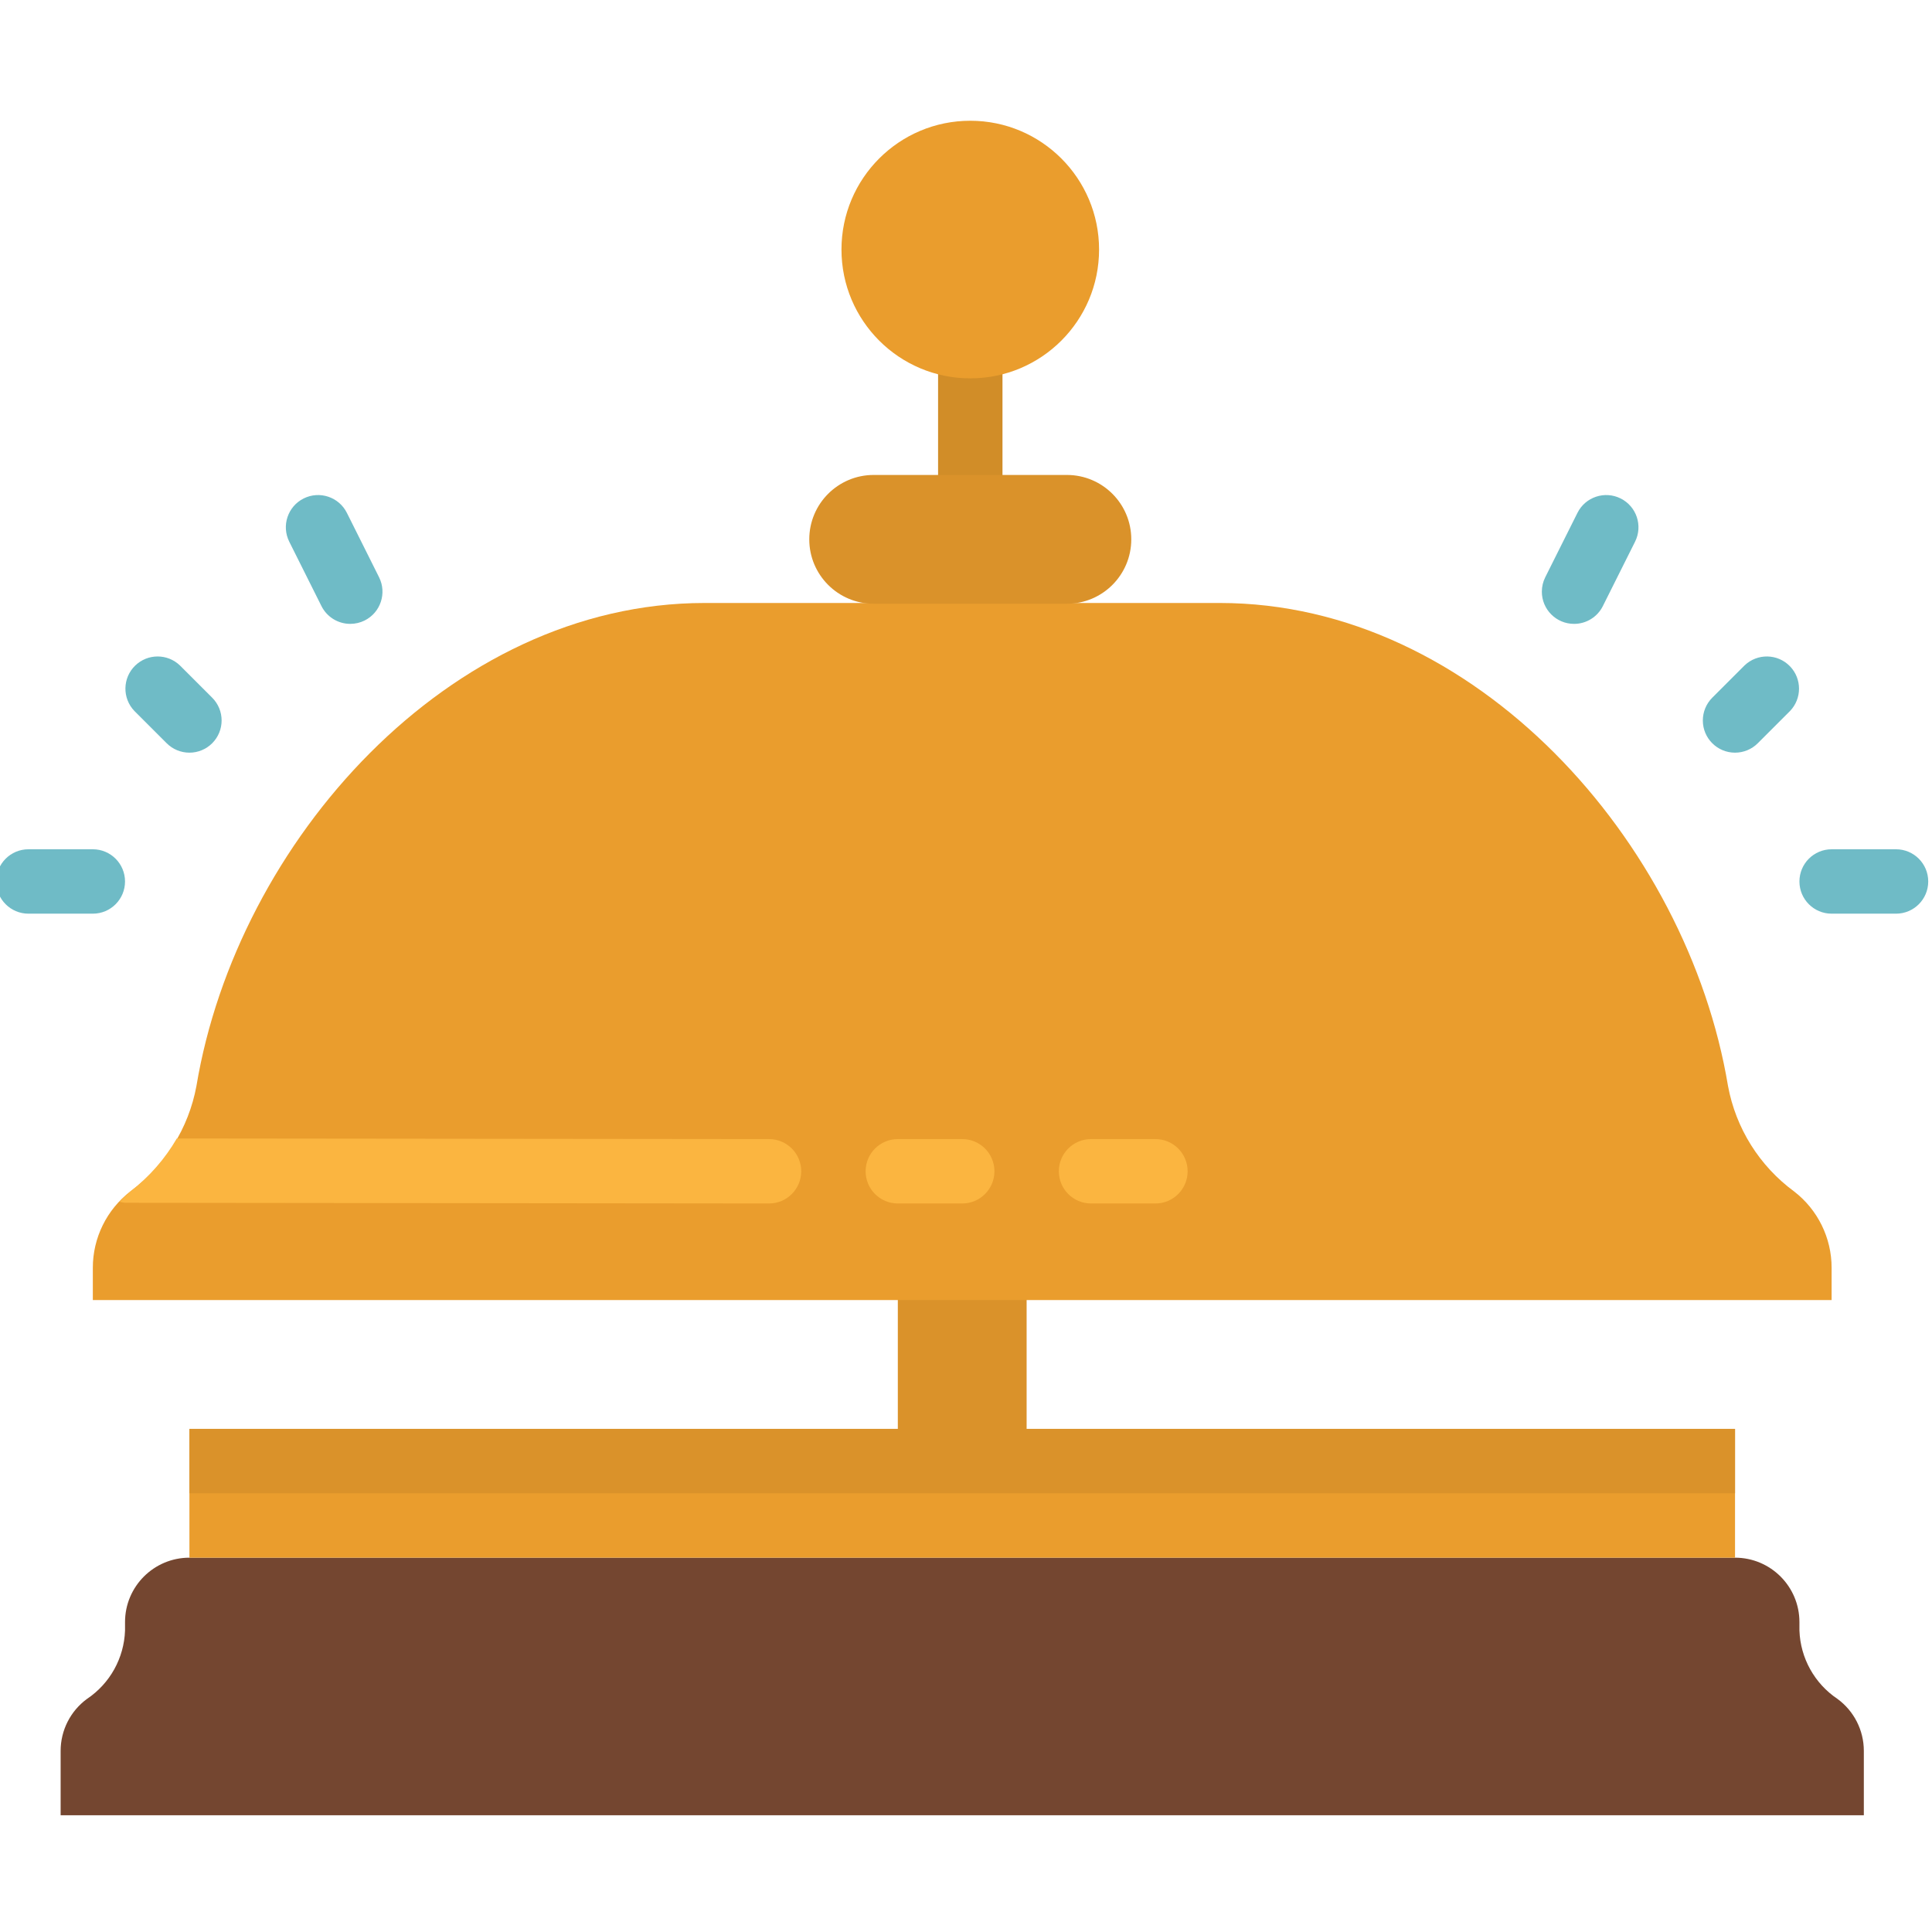 <svg height="511pt" viewBox="1 -31 512 511" width="511pt" xmlns="http://www.w3.org/2000/svg"><path d="m477.867 400.609v-2.242c0-9.426-7.641-17.066-17.066-17.066h-409.602c-9.426 0-17.066 7.641-17.066 17.066v2.242c-.254 7.309-4.004 14.051-10.078 18.117-4.391 3.215-6.988 8.332-6.988 13.773v17.066h477.867v-17.066c0-5.441-2.598-10.559-6.988-13.773-6.074-4.066-9.824-10.809-10.078-18.117zm0 0" fill="#744630"/><path d="m51.199 347.168h409.602v34.133h-409.602zm0 0" fill="#ea9d2d"/><path d="m273.066 347.168v-42.668h-34.133v42.668h-187.734v17.066h409.602v-17.066zm0 0" fill="#da922a"/><path d="m258.133 111.434c-4.711 0-8.531-3.82-8.531-8.535v-42.664c0-4.715 3.82-8.535 8.531-8.535 4.715 0 8.535 3.82 8.535 8.535v42.664c0 4.715-3.82 8.535-8.535 8.535zm0 0" fill="#d18d28"/><path d="m476.441 284.234c-9.172-6.75-15.43-16.742-17.5-27.938-10.77-64.652-66.973-128-134.676-128h-136.531c-67.703 0-123.906 63.348-134.676 128-2.07 11.195-8.328 21.188-17.5 27.938-6.285 4.84-9.965 12.328-9.957 20.266v8.531h460.797v-8.531c.008-7.938-3.672-15.426-9.957-20.266zm0 0" fill="#ea9d2d"/><path d="m204.801 287.434c4.711 0 8.531-3.82 8.531-8.535 0-4.711-3.82-8.531-8.531-8.531l-156.938-.164c-3.156 5.43-7.336 10.191-12.305 14.031-1.012.836-1.957 1.754-2.824 2.738.457.133.926.227 1.398.281zm0 0" fill="#fbb540"/><path d="m256 287.434h-17.066c-4.715 0-8.535-3.82-8.535-8.535 0-4.711 3.82-8.531 8.535-8.531h17.066c4.711 0 8.535 3.82 8.535 8.531 0 4.715-3.824 8.535-8.535 8.535zm0 0" fill="#fbb540"/><path d="m307.199 287.434h-17.066c-4.711 0-8.531-3.82-8.531-8.535 0-4.711 3.82-8.531 8.531-8.531h17.066c4.715 0 8.535 3.82 8.535 8.531 0 4.715-3.82 8.535-8.535 8.535zm0 0" fill="#fbb540"/><g fill="#6fbbc6"><path d="m460.801 167.965c-4.715 0-8.535-3.82-8.531-8.535 0-2.262.898-4.43 2.496-6.031l8.535-8.531c3.391-3.273 8.793-3.18 12.066.211 3.191 3.305 3.191 8.547 0 11.855l-8.535 8.531c-1.598 1.602-3.77 2.5-6.031 2.5zm0 0"/><path d="m503.465 210.633h-17.066c-4.711 0-8.531-3.82-8.531-8.531 0-4.715 3.82-8.535 8.531-8.535h17.066c4.715 0 8.535 3.82 8.535 8.535 0 4.711-3.82 8.531-8.535 8.531zm0 0"/><path d="m93.867 133.832c-3.25.02-6.227-1.812-7.68-4.719l-8.535-17.066c-2.105-4.219-.395-9.344 3.824-11.453 4.219-2.105 9.344-.395 11.453 3.824l8.531 17.066c2.105 4.215.398 9.34-3.816 11.449-1.176.586-2.469.895-3.777.898zm0 0"/><path d="m418.133 133.832c-4.711 0-8.531-3.824-8.527-8.535 0-1.324.309-2.629.898-3.812l8.535-17.066c2.105-4.219 7.23-5.93 11.449-3.824 4.219 2.109 5.93 7.234 3.824 11.453l-8.535 17.066c-1.445 2.898-4.406 4.727-7.645 4.719zm0 0"/><path d="m51.199 167.965c-2.262 0-4.434-.898-6.031-2.5l-8.535-8.531c-3.273-3.391-3.18-8.793.211-12.066 3.309-3.195 8.551-3.195 11.855 0l8.535 8.531c3.332 3.336 3.328 8.738-.004 12.07-1.598 1.598-3.77 2.496-6.031 2.496zm0 0"/><path d="m25.602 210.633h-17.066c-4.715 0-8.535-3.82-8.535-8.531 0-4.715 3.82-8.535 8.535-8.535h17.066c4.711 0 8.531 3.82 8.531 8.535 0 4.711-3.82 8.531-8.531 8.531zm0 0"/></g><path d="m232.535 94.367h51.199c9.426 0 17.066 7.641 17.066 17.066 0 9.426-7.641 17.066-17.066 17.066h-51.199c-9.426 0-17.07-7.641-17.07-17.066 0-9.426 7.645-17.066 17.07-17.066zm0 0" fill="#da922a"/><path d="m292.266 34.633c0 18.852-15.281 34.133-34.133 34.133-18.852 0-34.133-15.281-34.133-34.133 0-18.852 15.281-34.133 34.133-34.133 18.852 0 34.133 15.281 34.133 34.133zm0 0" fill="#ea9d2d"/></svg>